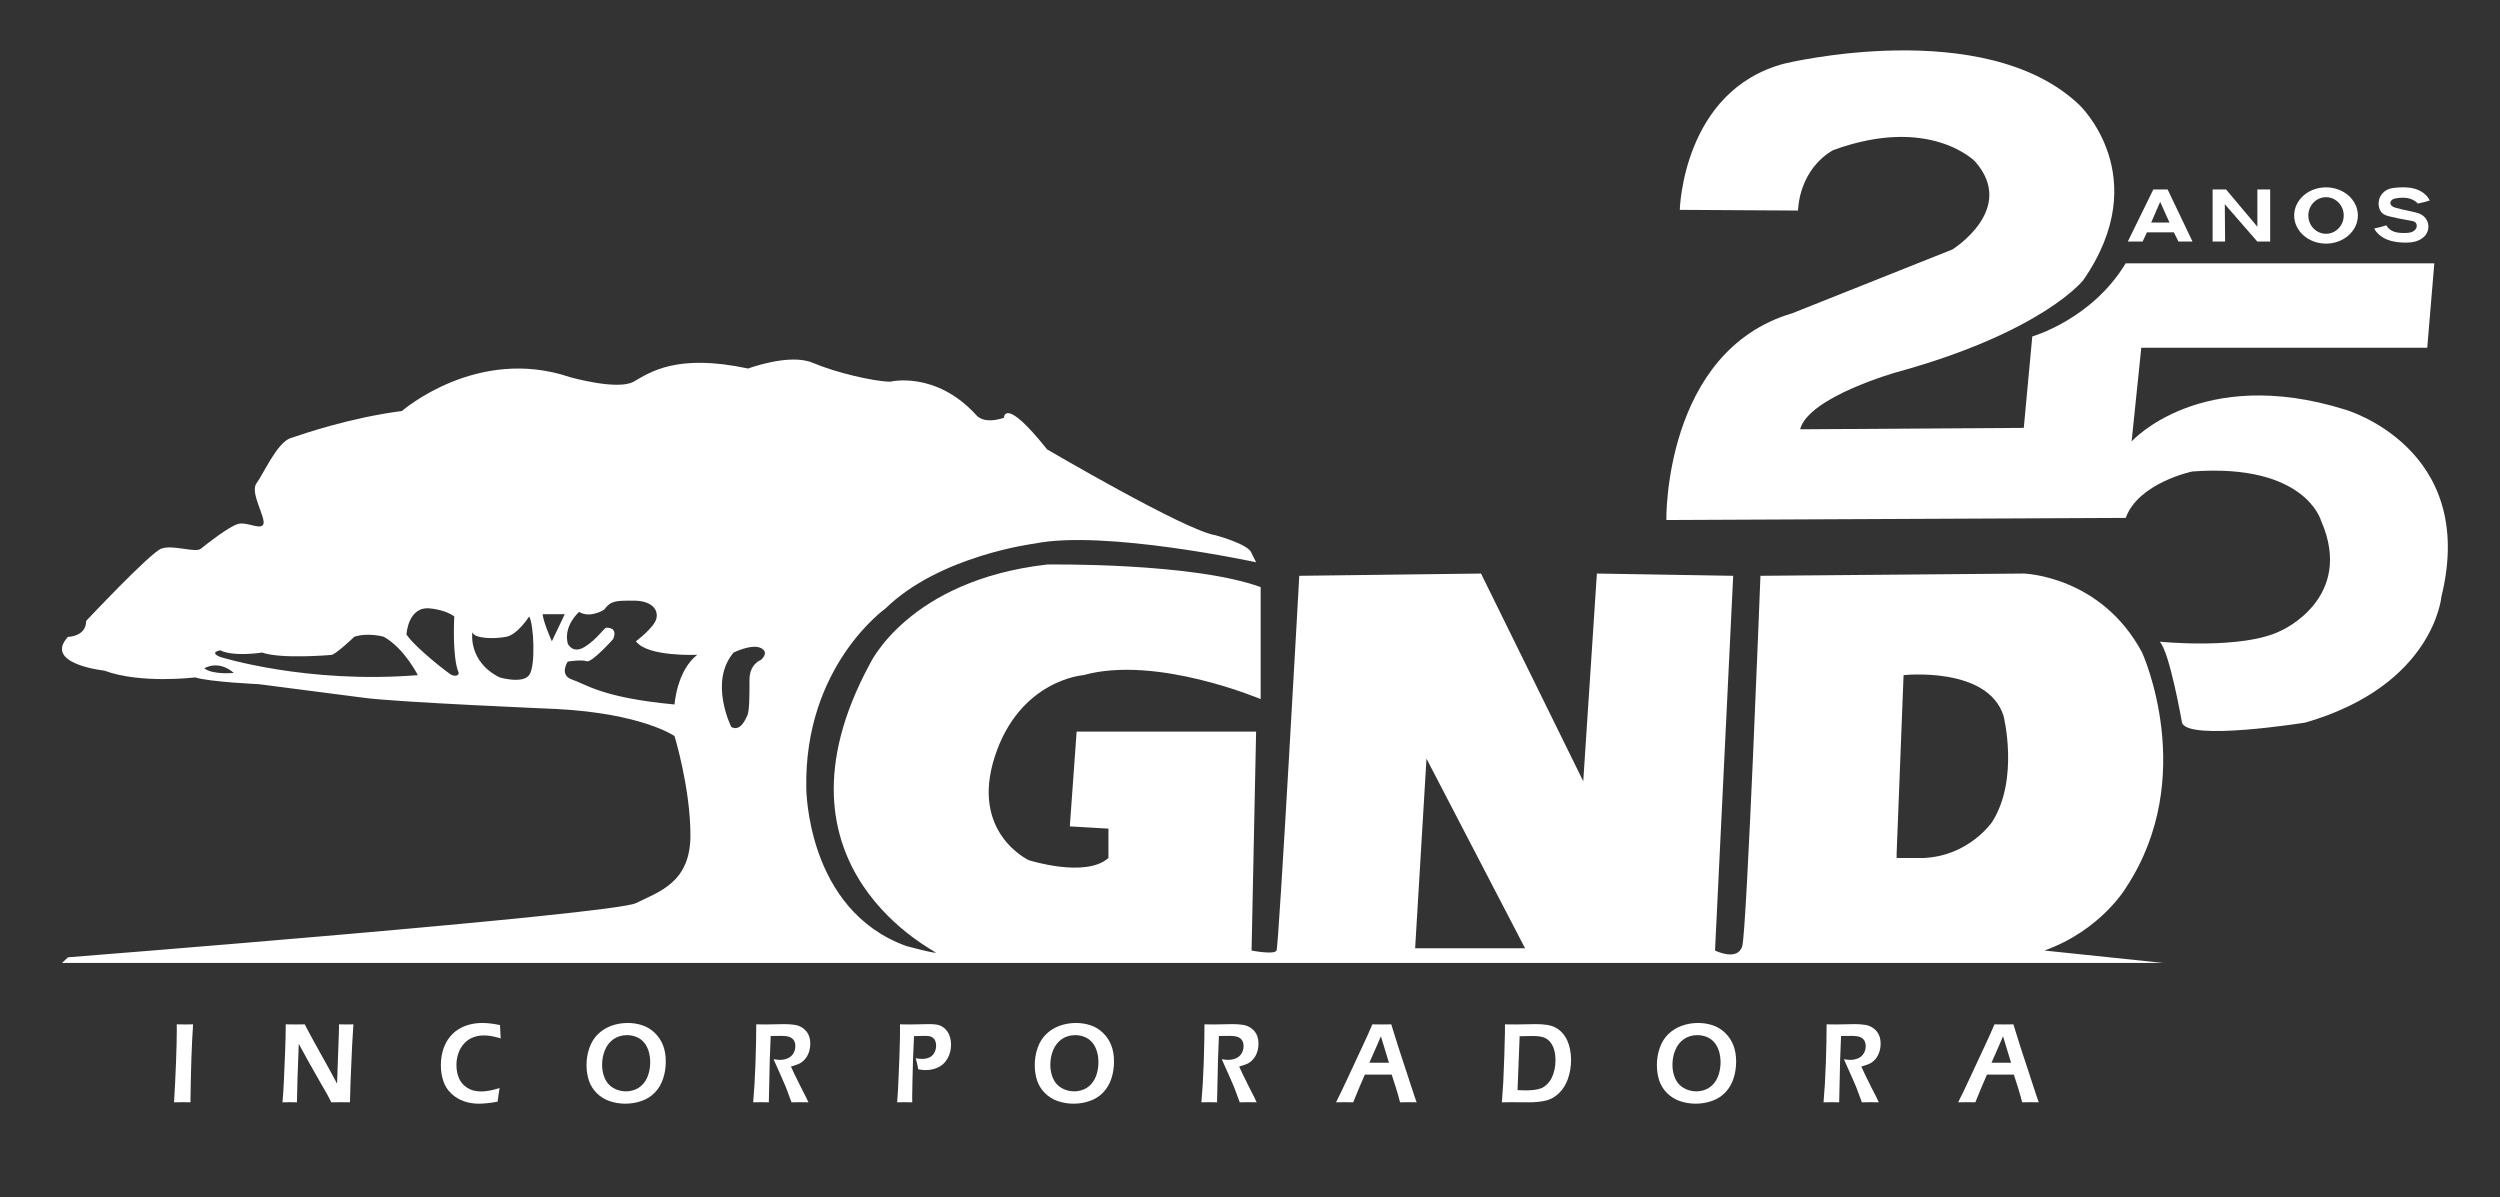 <svg width="307" height="147" viewBox="0 0 307 147" fill="none" xmlns="http://www.w3.org/2000/svg">
<rect x="0" y="0" width="307" height="147" fill="#333333" stroke="none"/>
<g clip-path="url(#clip0_5_52)">
<g clip-path="url(#clip1_5_52)">
<mask id="mask0_5_52" style="mask-type:luminance" maskUnits="userSpaceOnUse" x="-27" y="-23" width="355" height="199">
<path d="M-26.439 -22.573H327.536V175.274H-26.439V-22.573Z" fill="white"/>
</mask>
<g mask="url(#mask0_5_52)">
<path d="M244.639 100.925C244.639 100.925 241.849 105.083 236.269 105.36H232.906V104.806L233.759 82.906C233.759 82.906 244.081 81.797 246.034 87.896C246.034 87.896 247.986 95.658 244.639 100.925ZM173.779 116.448L175.173 93.163L187.278 116.448H173.779ZM93.433 81.043C93.433 81.043 92.038 81.52 92.038 83.461C92.038 85.401 92.038 87.342 91.76 87.896C91.48 88.45 90.922 89.837 89.807 89.282C89.807 89.282 87.017 83.738 90.086 80.134C90.086 80.134 92.317 79.025 93.433 79.58C94.549 80.134 93.433 81.043 93.433 81.043ZM82.832 86.51C73.905 85.678 71.952 84.015 70.278 83.461C68.604 82.906 69.72 81.243 69.72 81.243C69.72 81.243 71.394 80.966 72.03 81.201C72.665 81.437 75.3 78.471 75.3 78.471C75.858 77.085 74.742 77.085 74.463 77.085C74.184 77.085 73.347 78.471 71.823 79.425C70.299 80.378 69.72 79.025 69.72 79.025C69.162 76.808 71.115 75.144 71.115 75.144C72.51 75.976 74.184 74.867 74.184 74.867C75.021 73.758 75.579 73.758 77.811 73.758C80.042 73.758 80.879 74.867 80.6 75.976C80.321 77.085 78.09 78.748 78.09 78.748C79.484 80.689 85.622 80.411 85.622 80.411C83.111 82.352 82.832 86.51 82.832 86.51ZM67.767 78.748C67.767 78.748 66.651 76.253 66.651 75.422H69.356L67.767 78.748ZM64.978 82.906C64.141 84.015 61.351 83.183 61.351 83.183C57.445 81.243 58.003 77.639 58.003 77.639C58.282 78.471 60.793 78.471 62.188 78.194C63.583 77.916 64.978 75.704 64.978 75.704C65.536 76.541 65.815 81.797 64.978 82.906ZM55.492 82.906C55.228 82.819 51.029 79.58 49.913 77.916C49.913 77.916 50.099 74.313 52.935 74.729C52.935 74.729 54.687 74.877 55.787 75.704C55.787 75.704 55.492 80.689 56.33 82.629C56.33 82.629 56.329 83.183 55.492 82.906ZM27.037 80.673C25.642 80.103 27.037 79.857 27.037 79.857C28.711 80.689 32.188 80.134 32.188 80.134C34.549 80.966 40.66 80.427 40.66 80.427C41.172 80.442 43.512 78.194 43.512 78.194C45.201 77.639 47.123 78.194 47.123 78.194C49.634 79.58 51.308 82.906 51.308 82.906C37.638 84.015 27.037 80.673 27.037 80.673ZM25.084 82.075C25.084 82.075 26.758 80.966 28.711 82.629C28.711 82.629 26.2 82.906 25.084 82.075ZM261.098 108.964C270.025 95.38 263.051 80.134 263.051 80.134C258.03 70.709 248.544 70.432 248.544 70.432L216.183 70.709C216.183 70.709 214.509 114.231 213.951 116.171C213.393 118.111 210.604 116.725 210.604 116.725L212.835 70.709L196.097 70.432L194.423 95.935L181.869 70.432L159.551 70.709C159.551 70.709 157.04 116.171 156.761 116.725C156.482 117.28 153.692 116.725 153.692 116.725L154.25 89.837H132.211L131.374 101.479L136.117 101.756V105.36C133.327 107.855 126.353 105.637 126.353 105.637C126.353 105.637 119.099 102.311 122.168 92.885C125.237 83.461 133.048 82.906 133.048 82.906C141.975 80.411 154.808 85.848 154.808 85.848V72.095C146.439 69.046 128.584 69.323 128.584 69.323C111.567 71.264 106.824 81.52 106.824 81.52C93.154 106.746 115.472 117.003 114.914 117.003C114.357 117.003 111.288 116.171 111.288 116.171C99.013 111.736 99.013 96.767 99.013 96.767C98.734 81.797 108.731 74.729 108.731 74.729C115.379 68.214 127.05 66.751 127.05 66.751C135.559 65.011 154.25 69.046 154.25 69.046L153.692 67.937C153.413 66.828 149.229 65.719 149.229 65.719C145.602 65.165 128.584 55.185 128.584 55.185C123.284 48.532 123.284 51.305 123.284 51.305C120.773 52.136 119.936 51.027 119.936 51.027C114.914 45.483 109.335 46.869 109.335 46.869C107.382 46.869 102.64 45.761 99.803 44.553C96.967 43.345 91.868 45.256 91.868 45.256C83.049 43.366 79.763 45.761 77.811 46.869C75.858 47.978 69.999 46.315 69.999 46.315C58.561 42.434 49.355 50.473 49.355 50.473C42.938 51.305 37.359 53.245 35.685 53.8C34.011 54.354 32.337 58.235 31.5 59.344C30.663 60.453 32.616 63.502 32.353 64.333C32.089 65.165 30.385 64.056 29.269 64.333C28.153 64.611 25.363 66.828 24.666 67.383C23.968 67.937 21.178 66.828 19.783 67.383C18.389 67.937 10.577 76.253 10.577 76.253C10.577 78.194 8.345 78.209 8.345 78.209C5.277 81.551 12.809 82.352 12.809 82.352C17.273 84.015 23.968 83.183 23.968 83.183C25.642 83.738 31.779 84.015 31.779 84.015L44.612 85.678C48.518 86.233 68.326 87.064 68.326 87.064C78.927 87.619 82.832 90.391 82.832 90.391C82.832 90.391 84.785 96.767 84.785 102.588C84.785 108.409 80.879 109.518 78.09 110.904C75.3 112.29 8.345 117.557 8.345 117.557L7.61 118.25H265.644L251.055 116.725C258.03 114.231 261.098 108.964 261.098 108.964Z" fill="white"/>
<path d="M21.373 135.364C21.473 133.755 21.553 132.106 21.616 130.415C21.678 128.725 21.71 127.433 21.71 126.54L21.703 125.789L22.751 125.803C22.81 125.803 23.13 125.799 23.711 125.789C23.541 128.249 23.433 131.441 23.387 135.364L22.464 135.35C22.31 135.35 21.946 135.354 21.373 135.364Z" fill="white"/>
<path d="M34.689 135.364C34.768 134.527 34.828 133.587 34.87 132.544L35.014 129.107C35.064 127.863 35.089 126.757 35.089 125.789C35.573 125.799 35.985 125.803 36.323 125.803C36.574 125.803 36.939 125.799 37.419 125.789C37.892 126.711 38.545 127.912 39.377 129.395C40.21 130.877 40.882 132.105 41.392 133.077L41.622 126.568C41.626 126.414 41.628 126.154 41.628 125.789C42.021 125.799 42.319 125.803 42.52 125.803C42.599 125.803 42.892 125.799 43.399 125.789L43.242 128.364L43.049 132.768L42.974 135.364C42.539 135.354 42.169 135.35 41.864 135.35C41.621 135.35 41.228 135.354 40.685 135.364C40.476 134.948 40.317 134.639 40.208 134.438C40.037 134.129 39.671 133.493 39.111 132.53C38.742 131.894 38.282 131.081 37.731 130.089C37.325 129.36 36.978 128.724 36.689 128.181C36.656 128.939 36.604 130.344 36.534 132.397C36.505 133.234 36.482 134.223 36.465 135.364C36.072 135.354 35.787 135.35 35.612 135.35C35.474 135.35 35.166 135.354 34.689 135.364Z" fill="white"/>
<path d="M61.349 133.61C61.257 134.157 61.177 134.714 61.11 135.28C60.634 135.373 60.197 135.438 59.8 135.476C59.403 135.513 59.062 135.532 58.778 135.532C58.151 135.532 57.552 135.434 56.981 135.237C56.411 135.041 55.897 134.731 55.439 134.308C54.981 133.885 54.65 133.372 54.445 132.768C54.24 132.165 54.138 131.506 54.138 130.791C54.138 130.014 54.261 129.297 54.508 128.637C54.754 127.978 55.108 127.421 55.571 126.968C56.032 126.514 56.579 126.176 57.21 125.954C57.841 125.732 58.5 125.621 59.185 125.621C59.862 125.621 60.602 125.708 61.405 125.881C61.418 126.297 61.43 126.592 61.443 126.764L61.487 127.515C61.014 127.375 60.621 127.279 60.308 127.227C59.994 127.176 59.695 127.15 59.411 127.15C58.964 127.15 58.534 127.226 58.123 127.378C57.711 127.53 57.347 127.772 57.031 128.104C56.716 128.436 56.473 128.837 56.304 129.307C56.135 129.777 56.05 130.267 56.05 130.776C56.05 131.384 56.155 131.929 56.364 132.411C56.573 132.892 56.908 133.283 57.37 133.582C57.832 133.881 58.404 134.031 59.085 134.031C59.716 134.031 60.471 133.891 61.349 133.61Z" fill="white"/>
<path d="M76.998 127.115C76.367 127.115 75.817 127.278 75.349 127.603C74.881 127.928 74.528 128.372 74.292 128.935C74.056 129.499 73.938 130.108 73.938 130.762C73.938 131.37 74.052 131.93 74.28 132.442C74.507 132.954 74.858 133.345 75.33 133.614C75.802 133.883 76.312 134.017 76.86 134.017C77.274 134.017 77.669 133.938 78.045 133.779C78.421 133.62 78.746 133.378 79.02 133.053C79.294 132.728 79.5 132.336 79.638 131.878C79.776 131.42 79.844 130.943 79.844 130.447C79.844 129.984 79.783 129.54 79.66 129.114C79.536 128.689 79.345 128.323 79.086 128.016C78.827 127.71 78.514 127.483 78.148 127.336C77.783 127.189 77.399 127.115 76.998 127.115ZM77.098 125.621C77.721 125.621 78.319 125.717 78.891 125.909C79.464 126.1 79.972 126.413 80.415 126.845C80.858 127.278 81.193 127.782 81.418 128.357C81.644 128.932 81.757 129.603 81.757 130.37C81.757 131.09 81.65 131.778 81.437 132.435C81.224 133.092 80.894 133.658 80.447 134.133C79.999 134.607 79.455 134.959 78.813 135.188C78.171 135.417 77.497 135.532 76.791 135.532C76.122 135.532 75.479 135.427 74.863 135.217C74.246 135.006 73.715 134.676 73.27 134.227C72.825 133.779 72.506 133.263 72.314 132.681C72.121 132.099 72.025 131.469 72.025 130.79C72.025 130.047 72.146 129.336 72.386 128.658C72.626 127.98 72.98 127.419 73.446 126.975C73.912 126.531 74.457 126.194 75.082 125.965C75.707 125.736 76.379 125.621 77.098 125.621Z" fill="white"/>
<path d="M92.49 135.364C92.616 133.97 92.711 132.369 92.774 130.559C92.837 128.749 92.868 127.16 92.868 125.789C93.37 125.799 93.79 125.803 94.128 125.803C94.492 125.803 94.848 125.796 95.197 125.782C95.546 125.768 95.915 125.761 96.304 125.761C96.788 125.761 97.222 125.792 97.604 125.853C97.987 125.913 98.326 126.054 98.623 126.273C98.92 126.493 99.14 126.76 99.284 127.073C99.428 127.386 99.501 127.751 99.501 128.167C99.501 128.429 99.473 128.678 99.419 128.914C99.365 129.15 99.284 129.373 99.178 129.581C99.071 129.789 98.945 129.971 98.798 130.128C98.652 130.284 98.507 130.408 98.362 130.499C98.218 130.591 98.054 130.669 97.87 130.734C97.686 130.8 97.44 130.879 97.13 130.973L97.557 131.899C97.695 132.193 97.956 132.722 98.34 133.484L98.974 134.726C99.007 134.791 99.108 135.004 99.275 135.364C98.763 135.354 98.426 135.35 98.263 135.35C98.061 135.35 97.707 135.354 97.2 135.364L96.505 133.498C96.384 133.213 96.238 132.876 96.067 132.488L95.309 130.784C95.234 130.625 95.13 130.386 94.996 130.068C95.276 130.124 95.532 130.152 95.762 130.152C96.122 130.152 96.45 130.087 96.747 129.956C97.044 129.825 97.272 129.623 97.431 129.349C97.59 129.076 97.669 128.777 97.669 128.455C97.669 128.258 97.635 128.076 97.566 127.908C97.497 127.739 97.381 127.597 97.218 127.48C97.055 127.363 96.861 127.288 96.635 127.255C96.409 127.223 96.184 127.206 95.958 127.206C95.832 127.206 95.661 127.209 95.444 127.213C95.226 127.218 94.959 127.22 94.641 127.22L94.529 130.103L94.411 135.364L93.438 135.35C93.283 135.35 92.967 135.354 92.49 135.364Z" fill="white"/>
<path d="M110.171 135.364L110.284 133.701L110.441 130.019L110.516 127.347C110.52 127.103 110.522 126.858 110.522 126.61C110.522 126.428 110.52 126.154 110.516 125.789C111.051 125.799 111.486 125.803 111.82 125.803C112.088 125.803 112.46 125.796 112.936 125.782C113.413 125.768 113.791 125.761 114.071 125.761C114.648 125.761 115.072 125.808 115.344 125.902C115.632 126.004 115.885 126.166 116.103 126.386C116.32 126.605 116.485 126.87 116.598 127.178C116.723 127.524 116.786 127.896 116.786 128.293C116.786 128.897 116.651 129.445 116.382 129.938C116.112 130.432 115.739 130.8 115.262 131.043C114.786 131.286 114.257 131.408 113.676 131.408C113.392 131.408 113.089 131.375 112.767 131.31C112.675 130.823 112.57 130.367 112.453 129.942C112.712 130.003 112.968 130.033 113.223 130.033C113.569 130.033 113.869 129.975 114.123 129.858C114.378 129.741 114.58 129.55 114.73 129.286C114.88 129.022 114.955 128.724 114.955 128.392C114.955 128.195 114.924 128.015 114.861 127.852C114.799 127.688 114.708 127.557 114.589 127.459C114.47 127.36 114.339 127.294 114.195 127.259C114.051 127.224 113.846 127.206 113.579 127.206C113.345 127.206 113.11 127.211 112.872 127.22C112.634 127.23 112.424 127.234 112.24 127.234C112.19 128.151 112.153 129.028 112.128 129.865L112.053 132.544C112.028 133.493 112.016 134.19 112.016 134.634C112.016 134.803 112.018 135.046 112.022 135.364L111.112 135.35C110.995 135.35 110.681 135.354 110.171 135.364Z" fill="white"/>
<path d="M132.04 127.115C131.409 127.115 130.859 127.278 130.391 127.603C129.923 127.928 129.571 128.372 129.335 128.935C129.098 129.499 128.98 130.108 128.98 130.762C128.98 131.37 129.094 131.93 129.322 132.442C129.55 132.954 129.9 133.345 130.372 133.614C130.845 133.883 131.355 134.017 131.902 134.017C132.316 134.017 132.711 133.938 133.087 133.779C133.464 133.62 133.789 133.378 134.063 133.053C134.336 132.728 134.542 132.336 134.68 131.878C134.818 131.42 134.887 130.943 134.887 130.447C134.887 129.984 134.825 129.54 134.702 129.114C134.579 128.689 134.387 128.323 134.128 128.016C133.869 127.71 133.557 127.483 133.191 127.336C132.825 127.189 132.442 127.115 132.04 127.115ZM132.141 125.621C132.763 125.621 133.361 125.717 133.934 125.909C134.507 126.1 135.015 126.413 135.458 126.845C135.901 127.278 136.235 127.782 136.461 128.357C136.687 128.932 136.8 129.603 136.8 130.37C136.8 131.09 136.693 131.778 136.48 132.435C136.267 133.092 135.936 133.658 135.489 134.133C135.042 134.607 134.497 134.959 133.856 135.188C133.214 135.417 132.54 135.532 131.833 135.532C131.165 135.532 130.522 135.427 129.905 135.217C129.289 135.006 128.758 134.676 128.312 134.227C127.867 133.779 127.549 133.263 127.356 132.681C127.164 132.099 127.068 131.469 127.068 130.79C127.068 130.047 127.188 129.336 127.428 128.658C127.669 127.98 128.022 127.419 128.488 126.975C128.954 126.531 129.5 126.194 130.125 125.965C130.75 125.736 131.422 125.621 132.141 125.621Z" fill="white"/>
<path d="M147.532 135.364C147.658 133.97 147.753 132.369 147.816 130.559C147.879 128.749 147.91 127.16 147.91 125.789C148.412 125.799 148.832 125.803 149.17 125.803C149.534 125.803 149.89 125.796 150.239 125.782C150.588 125.768 150.957 125.761 151.346 125.761C151.83 125.761 152.264 125.792 152.646 125.853C153.029 125.913 153.368 126.054 153.665 126.273C153.961 126.493 154.182 126.76 154.326 127.073C154.47 127.386 154.542 127.751 154.542 128.167C154.542 128.429 154.515 128.678 154.461 128.914C154.407 129.15 154.326 129.373 154.22 129.581C154.113 129.789 153.987 129.971 153.84 130.128C153.694 130.284 153.549 130.408 153.405 130.499C153.26 130.591 153.096 130.669 152.912 130.734C152.728 130.8 152.482 130.879 152.172 130.973L152.599 131.899C152.737 132.193 152.998 132.722 153.382 133.484L154.016 134.726C154.049 134.791 154.15 135.004 154.317 135.364C153.805 135.354 153.468 135.35 153.305 135.35C153.103 135.35 152.749 135.354 152.242 135.364L151.547 133.498C151.426 133.213 151.28 132.876 151.109 132.488L150.351 130.784C150.276 130.625 150.172 130.386 150.038 130.068C150.318 130.124 150.574 130.152 150.804 130.152C151.164 130.152 151.492 130.087 151.789 129.956C152.086 129.825 152.314 129.623 152.473 129.349C152.632 129.076 152.712 128.777 152.712 128.455C152.712 128.258 152.677 128.076 152.608 127.908C152.539 127.739 152.423 127.597 152.26 127.48C152.097 127.363 151.903 127.288 151.677 127.255C151.451 127.223 151.225 127.206 151 127.206C150.874 127.206 150.703 127.209 150.486 127.213C150.268 127.218 150.001 127.22 149.683 127.22L149.571 130.103L149.453 135.364L148.48 135.35C148.325 135.35 148.009 135.354 147.532 135.364Z" fill="white"/>
<path d="M168.159 130.503H170.562L169.575 127.256L169.068 128.437L168.159 130.503ZM164.066 135.364C164.501 134.503 165.011 133.439 165.597 132.172L167.247 128.63C167.761 127.536 168.188 126.589 168.527 125.79C169.07 125.799 169.454 125.803 169.68 125.803C170.077 125.803 170.466 125.799 170.846 125.79L171.743 128.658L173.691 134.592L173.961 135.364L173.021 135.35C172.804 135.35 172.439 135.354 171.926 135.364C171.825 134.948 171.667 134.386 171.451 133.68C171.235 132.974 171.052 132.402 170.901 131.962H167.602C167.113 133.075 166.637 134.209 166.173 135.364L165.151 135.35C164.958 135.35 164.597 135.354 164.066 135.364Z" fill="white"/>
<path d="M186.354 133.87C186.696 133.889 187.035 133.898 187.37 133.898C187.75 133.898 188.102 133.877 188.426 133.835C188.751 133.793 189.03 133.726 189.264 133.635C189.498 133.544 189.733 133.384 189.969 133.154C190.206 132.925 190.399 132.66 190.55 132.358C190.7 132.057 190.815 131.721 190.895 131.352C190.974 130.982 191.014 130.606 191.014 130.222C191.014 129.521 190.907 128.945 190.694 128.493C190.481 128.042 190.199 127.717 189.851 127.518C189.501 127.32 188.963 127.22 188.236 127.22C187.763 127.22 187.222 127.23 186.612 127.248L186.354 133.87ZM184.43 135.364L184.599 132.923L184.723 129.872L184.805 126.835C184.809 126.704 184.811 126.355 184.811 125.79C185.275 125.799 185.712 125.803 186.122 125.803C186.427 125.803 186.829 125.796 187.329 125.783C187.829 125.768 188.26 125.761 188.624 125.761C189.117 125.761 189.574 125.794 189.994 125.86C190.414 125.925 190.781 126.048 191.095 126.228C191.409 126.408 191.68 126.633 191.91 126.905C192.14 127.176 192.328 127.476 192.475 127.806C192.621 128.136 192.733 128.503 192.81 128.907C192.887 129.312 192.926 129.724 192.926 130.145C192.926 130.95 192.802 131.715 192.553 132.442C192.304 133.17 191.933 133.77 191.44 134.245C190.947 134.72 190.4 135.025 189.8 135.16C189.2 135.296 188.52 135.364 187.759 135.364L185.627 135.35C185.494 135.35 185.094 135.354 184.43 135.364Z" fill="white"/>
<path d="M208.437 127.115C207.806 127.115 207.256 127.278 206.788 127.603C206.32 127.928 205.968 128.372 205.732 128.935C205.496 129.499 205.377 130.108 205.377 130.762C205.377 131.37 205.491 131.93 205.719 132.442C205.947 132.954 206.297 133.345 206.769 133.614C207.242 133.883 207.752 134.017 208.299 134.017C208.713 134.017 209.108 133.938 209.485 133.779C209.861 133.62 210.186 133.378 210.46 133.053C210.733 132.728 210.939 132.336 211.077 131.878C211.215 131.42 211.284 130.943 211.284 130.447C211.284 129.984 211.222 129.54 211.099 129.114C210.976 128.689 210.785 128.323 210.525 128.016C210.266 127.71 209.954 127.483 209.588 127.336C209.222 127.189 208.839 127.115 208.437 127.115ZM208.538 125.621C209.161 125.621 209.758 125.717 210.331 125.909C210.904 126.1 211.412 126.413 211.855 126.845C212.298 127.278 212.632 127.782 212.858 128.357C213.084 128.932 213.197 129.603 213.197 130.37C213.197 131.09 213.09 131.778 212.877 132.435C212.664 133.092 212.333 133.658 211.886 134.133C211.439 134.607 210.894 134.959 210.253 135.188C209.611 135.417 208.937 135.532 208.23 135.532C207.562 135.532 206.919 135.427 206.302 135.217C205.686 135.006 205.155 134.676 204.71 134.227C204.264 133.779 203.946 133.263 203.753 132.681C203.561 132.099 203.465 131.469 203.465 130.79C203.465 130.047 203.585 129.336 203.825 128.658C204.066 127.98 204.419 127.419 204.885 126.975C205.351 126.531 205.897 126.194 206.522 125.965C207.147 125.736 207.819 125.621 208.538 125.621Z" fill="white"/>
<path d="M223.93 135.364C224.056 133.97 224.151 132.369 224.214 130.559C224.277 128.749 224.308 127.16 224.308 125.789C224.81 125.799 225.23 125.803 225.568 125.803C225.932 125.803 226.288 125.796 226.637 125.782C226.986 125.768 227.355 125.761 227.744 125.761C228.228 125.761 228.662 125.792 229.044 125.853C229.427 125.913 229.766 126.054 230.063 126.273C230.359 126.493 230.58 126.76 230.724 127.073C230.868 127.386 230.94 127.751 230.94 128.167C230.94 128.429 230.913 128.678 230.859 128.914C230.804 129.15 230.724 129.373 230.618 129.581C230.511 129.789 230.384 129.971 230.238 130.128C230.092 130.284 229.947 130.408 229.802 130.499C229.658 130.591 229.494 130.669 229.31 130.734C229.126 130.8 228.88 130.879 228.57 130.973L228.997 131.899C229.135 132.193 229.396 132.722 229.78 133.484L230.414 134.726C230.447 134.791 230.548 135.004 230.715 135.364C230.203 135.354 229.866 135.35 229.703 135.35C229.501 135.35 229.147 135.354 228.64 135.364L227.945 133.498C227.824 133.213 227.678 132.876 227.507 132.488L226.749 130.784C226.674 130.625 226.57 130.386 226.436 130.068C226.716 130.124 226.972 130.152 227.202 130.152C227.562 130.152 227.89 130.087 228.187 129.956C228.484 129.825 228.712 129.623 228.871 129.349C229.03 129.076 229.11 128.777 229.11 128.455C229.11 128.258 229.075 128.076 229.006 127.908C228.937 127.739 228.821 127.597 228.658 127.48C228.495 127.363 228.301 127.288 228.075 127.255C227.849 127.223 227.623 127.206 227.398 127.206C227.272 127.206 227.101 127.209 226.884 127.213C226.666 127.218 226.399 127.22 226.081 127.22L225.969 130.103L225.851 135.364L224.878 135.35C224.723 135.35 224.407 135.354 223.93 135.364Z" fill="white"/>
<path d="M244.557 130.503H246.959L245.973 127.256L245.465 128.437L244.557 130.503ZM240.463 135.364C240.898 134.503 241.409 133.439 241.994 132.172L243.644 128.63C244.159 127.536 244.585 126.589 244.924 125.79C245.467 125.799 245.852 125.803 246.078 125.803C246.475 125.803 246.864 125.799 247.244 125.79L248.14 128.658L250.089 134.592L250.358 135.364L249.419 135.35C249.202 135.35 248.836 135.354 248.323 135.364C248.222 134.948 248.064 134.386 247.849 133.68C247.633 132.974 247.449 132.402 247.299 131.962H243.999C243.51 133.075 243.034 134.209 242.571 135.364L241.548 135.35C241.356 135.35 240.994 135.354 240.463 135.364Z" fill="white"/>
<path d="M204.626 63.859C204.626 63.859 204.278 43.13 220.098 38.466L239.753 30.636C239.753 30.636 247.739 25.684 242.523 19.811C242.523 19.811 236.961 14.11 225.139 18.429C225.139 18.429 221.141 20.329 220.793 25.856L206.278 25.77C206.278 25.77 206.625 11.087 219.142 7.805C219.142 7.805 243.672 1.83 255.31 12.85C255.31 12.85 264.688 21.624 255.822 34.407C255.822 34.407 250.842 40.773 232.906 45.708C232.906 45.708 222.097 48.744 221.054 52.717L248.521 52.544L249.564 41.316C249.564 41.316 256.865 39.243 261.037 32.334H298.934L298.065 42.698H262.95L261.762 54.205C261.762 54.205 270.251 44.771 287.983 50.299C287.983 50.299 304.324 54.963 299.804 73.273C299.804 73.273 298.889 84.155 283.092 88.733C283.092 88.733 268.603 91.065 267.949 88.733C267.949 88.733 266.426 80.01 265.209 78.8C265.209 78.8 275.466 79.837 280.16 77.418C280.16 77.418 289.199 73.446 285.027 63.945C285.027 63.945 283.115 56.863 269.208 57.899C269.208 57.899 262.602 59.281 261.037 63.599L204.626 63.859Z" fill="white"/>
<path d="M271.709 29.657V23.265H273.358L277.205 27.843V23.265H278.779V29.657H277.195L273.206 25.079L273.242 29.657H271.709Z" fill="white"/>
<path d="M285.636 28.707C284.436 28.707 283.463 27.701 283.463 26.461C283.463 25.221 284.436 24.215 285.636 24.215C286.836 24.215 287.809 25.221 287.809 26.461C287.809 27.701 286.836 28.707 285.636 28.707ZM285.636 23.006C283.476 23.006 281.725 24.553 281.725 26.461C281.725 28.369 283.476 29.916 285.636 29.916C287.796 29.916 289.547 28.369 289.547 26.461C289.547 24.553 287.796 23.006 285.636 23.006Z" fill="white"/>
<path d="M264.167 27.325L265.268 24.788L266.411 27.325H264.167ZM266.185 23.265H264.428L261.298 29.657H263.114L263.645 28.534H266.948L267.518 29.657H269.237L266.185 23.265Z" fill="white"/>
<path d="M293.051 27.666C293.235 28.058 293.62 28.329 294.033 28.465C294.447 28.601 294.889 28.616 295.324 28.61C295.591 28.606 295.861 28.593 296.113 28.51C296.365 28.426 296.601 28.261 296.715 28.022C296.829 27.783 296.793 27.466 296.591 27.295C296.449 27.174 296.254 27.14 296.069 27.109C295.222 26.967 294.38 26.797 293.544 26.601C293.177 26.515 292.793 26.414 292.522 26.155C292.347 25.988 292.233 25.767 292.165 25.536C292.027 25.066 292.081 24.542 292.311 24.109C292.542 23.676 292.946 23.337 293.415 23.185C293.655 23.107 293.909 23.077 294.16 23.053C294.958 22.977 295.776 22.96 296.545 23.183C297.314 23.406 298.034 23.9 298.371 24.622C297.894 24.775 297.407 24.9 296.914 24.997C296.607 24.649 296.166 24.433 295.709 24.339C295.252 24.246 294.778 24.268 294.317 24.338C294.14 24.366 293.959 24.402 293.806 24.495C293.653 24.588 293.532 24.751 293.535 24.93C293.537 25.09 293.639 25.237 293.77 25.332C293.901 25.426 294.058 25.477 294.213 25.522C294.998 25.751 295.81 25.874 296.602 26.079C296.878 26.151 297.156 26.235 297.4 26.383C297.787 26.617 298.07 27.012 298.17 27.451C298.27 27.889 298.185 28.366 297.943 28.746C297.667 29.18 297.203 29.473 296.71 29.626C296.217 29.779 295.693 29.803 295.176 29.788C294.461 29.768 293.738 29.673 293.08 29.395C292.877 29.31 292.681 29.206 292.497 29.084C292.314 28.962 292.142 28.822 291.988 28.663C291.837 28.509 291.692 28.332 291.591 28.14C291.531 28.025 291.712 28.014 291.785 28.001C291.916 27.976 292.047 27.948 292.178 27.918C292.44 27.856 292.701 27.782 292.957 27.698C292.988 27.687 293.019 27.677 293.051 27.666Z" fill="white"/>
</g>
</g>
</g>
<defs>
<clipPath id="clip0_5_52">
<rect width="307" height="147" fill="white"/>
</clipPath>
<clipPath id="clip1_5_52">
<rect width="299" height="161" fill="white" transform="translate(4)"/>
</clipPath>
</defs>
</svg>
